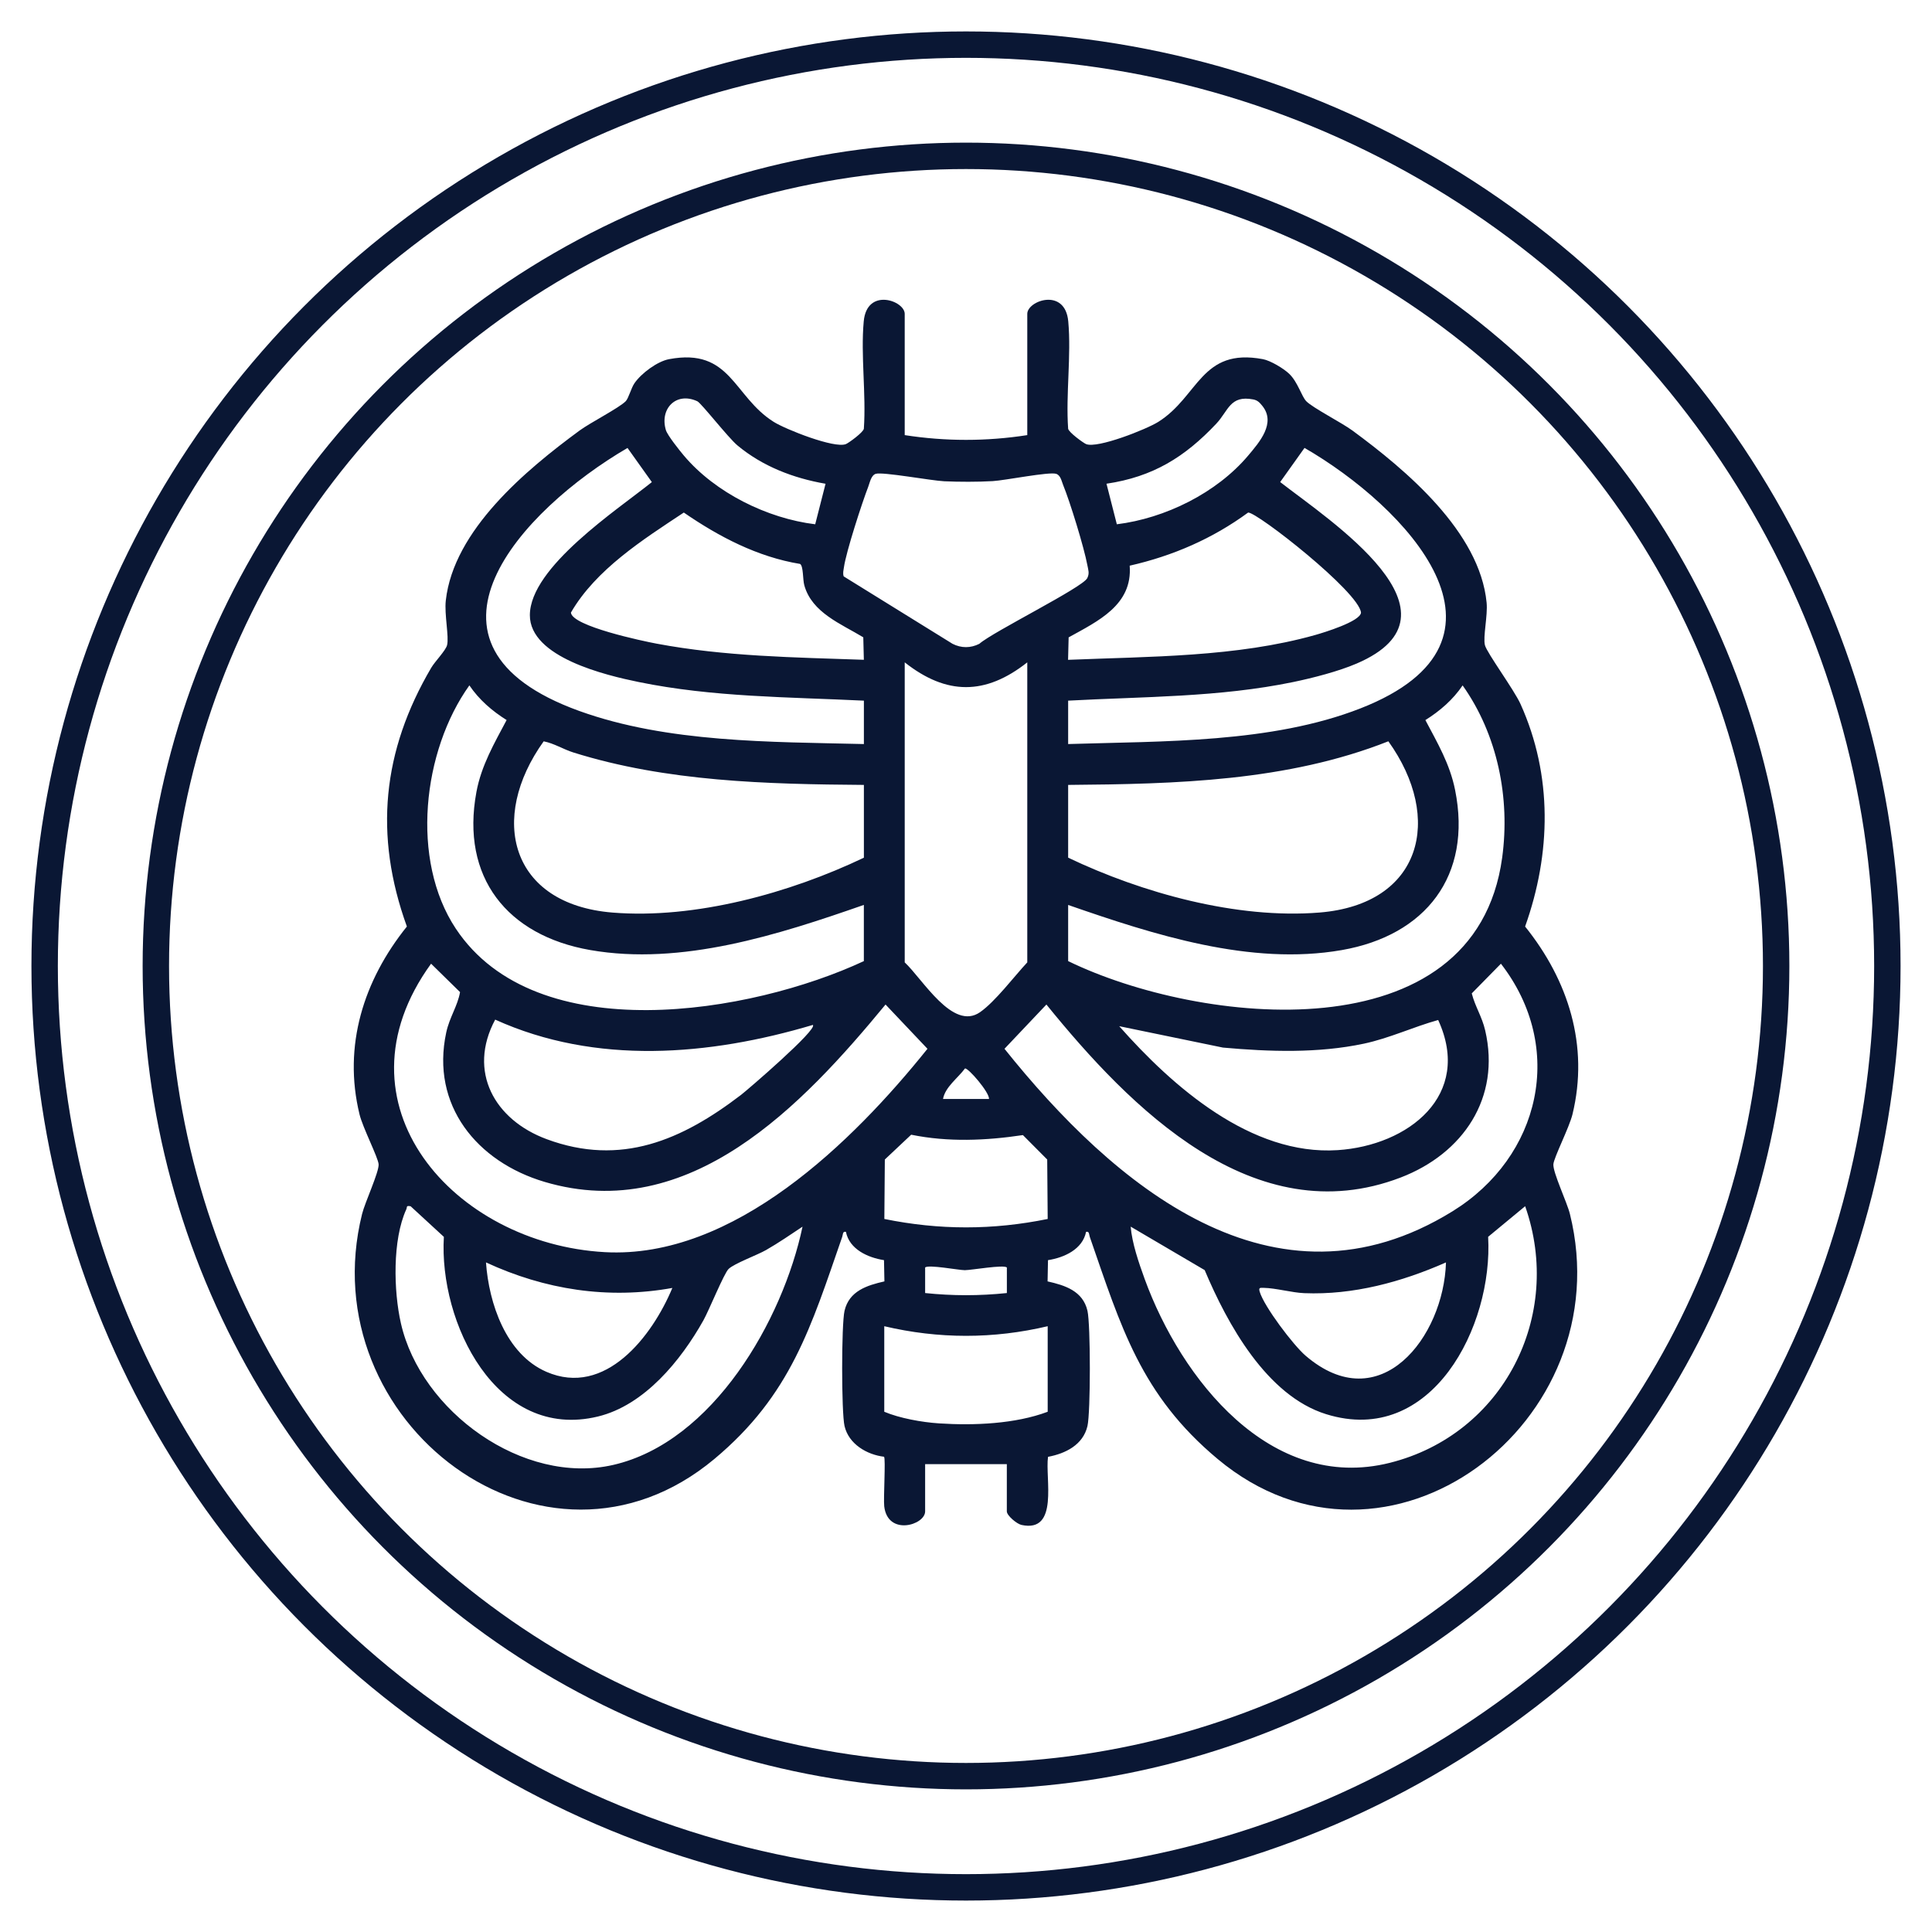 <svg viewBox="0 0 512 512" xmlns="http://www.w3.org/2000/svg" data-name="Laag 1" id="Laag_1">
  <defs>
    <style>
      .cls-1 {
        fill: none;
        stroke: #0a1734;
        stroke-miterlimit: 10;
        stroke-width: 7px;
      }

      .cls-2 {
        fill: #0a1734;
      }
    </style>
  </defs>
  <circle r="214.7" cy="256" cx="256" class="cls-1"></circle>
  <circle r="244.17" cy="256" cx="256" class="cls-1"></circle>
  <path d="M239.76,115.31c10.8,1.68,21.68,1.68,32.48,0v-32.14c0-3.5,10.03-7.06,10.86,2s-.68,19.28-.03,28.45c.16.96,4.02,3.76,4.76,4.07,3.03,1.22,15.99-3.92,19.13-5.89,10.74-6.75,11.33-19.69,27.72-16.62,1.99.37,5.46,2.44,6.96,3.87,2.31,2.21,3.28,6,4.55,7.29,1.72,1.75,9.41,5.69,12.21,7.75,14.18,10.43,33.77,26.84,35.57,45.63.33,3.43-1,9.06-.45,11.25.53,2.07,7.7,11.77,9.44,15.62,8.53,18.92,8.11,39.6,1.21,58.95,11.47,14.26,16.98,31.6,12.55,49.78-.86,3.51-4.94,11.45-5.06,13.23-.14,2.18,3.62,10.07,4.38,13.15,13.74,55.28-48.51,102.42-93.36,64.94-20.38-17.02-25.59-35-33.87-58.84-.23-.65-.08-1.55-.99-1.35-.92,4.63-5.81,6.84-10.09,7.5l-.11,5.63c4.63,1.04,9.36,2.54,10.57,7.79.84,3.62.84,26.92,0,30.54-1.16,5-5.83,7.3-10.45,8.16-.82,5.63,2.99,20.24-7.04,18.05-1.26-.28-3.88-2.49-3.88-3.59v-12.52h-21.65v12.52c0,3.64-9.92,6.6-10.84-1.34-.24-2.1.42-12.6-.05-13.14-4.54-.54-9.36-3.35-10.47-8.14-.84-3.62-.84-26.92,0-30.54,1.22-5.25,5.94-6.74,10.57-7.79l-.11-5.63c-4.28-.67-9.17-2.87-10.09-7.5-.91-.2-.76.7-.99,1.35-8.26,23.79-13.54,41.86-33.87,58.84-44.83,37.45-107.13-9.7-93.36-64.94.77-3.09,4.51-11.11,4.38-13.15-.12-1.78-4.21-9.72-5.06-13.23-4.43-18.17,1.08-35.52,12.55-49.78-8.78-24.28-6.5-46.54,6.46-68.59,1-1.69,3.82-4.53,4.19-5.98.56-2.2-.75-8.16-.34-11.82,2.07-18.68,21.29-34.64,35.46-45.06,2.84-2.08,10.44-5.97,12.21-7.75.77-.77,1.45-3.51,2.33-4.78,1.81-2.63,6.05-5.79,9.18-6.38,16.38-3.07,16.98,9.87,27.72,16.62,3.13,1.97,16.1,7.12,19.13,5.89.75-.3,4.61-3.11,4.76-4.07.64-9.17-.86-19.43-.03-28.45.82-9.06,10.86-5.49,10.86-2v32.14ZM218.77,128.2c-8.52-1.48-16.66-4.6-23.34-10.16-2.47-2.06-9.58-11.21-10.63-11.7-5.61-2.61-10.04,1.99-8.33,7.65.41,1.37,3.64,5.42,4.76,6.74,8.3,9.85,22.12,16.67,34.81,18.21l2.74-10.74ZM295.97,138.94c12.79-1.58,26.44-8.28,34.81-18.21,2.97-3.53,7.46-8.63,3.72-13.21-.7-.86-1.24-1.45-2.4-1.67-6.15-1.18-6.55,3.01-9.77,6.43-8.35,8.86-16.79,14.09-29.1,15.91l2.74,10.74ZM228.93,185.68c-19.94-.97-40.05-.91-59.68-4.94-8.64-1.77-28.87-6.53-28.83-17.73.04-12.75,23.27-27.96,32.33-35.25l-6.45-9.05c-28.14,16.39-61.25,52.19-12.82,69.69,23.42,8.46,50.82,8.19,75.46,8.78v-11.5ZM283.07,197.18c25.06-.79,53.86-.21,77.49-9.46,46.07-18.03,11.8-53.64-14.85-69.02l-6.45,9.05c13.06,10.16,51.09,34.87,20.26,48.1-4.84,2.08-11.58,3.81-16.77,4.89-19.64,4.07-39.78,3.86-59.68,4.94v11.5ZM232.09,125.56c-1.26.42-1.57,2.33-2,3.44-1.65,4.27-5.86,17.22-6.44,21.34-.11.81-.35,1.59-.06,2.41l28.85,17.87c2.31,1.17,4.78,1.17,7.09,0,3.66-3.22,27.38-14.92,28.61-17.41.64-1.3.26-2.15.03-3.41-.88-4.73-4.59-16.78-6.44-21.31-.41-1-.65-2.53-1.83-2.92-1.85-.61-13.61,1.75-16.81,1.93-3.96.23-8.91.22-12.88.04-3.38-.16-16.36-2.55-18.12-1.97ZM228.79,168.9c-5.84-3.55-13.62-6.51-15.64-13.79-.44-1.57-.21-5.02-1.11-5.66-11.28-1.85-21.53-7.22-30.82-13.62-10.85,7.18-23.31,15.09-29.92,26.51.28,3.6,19.19,7.58,22.69,8.23,18.1,3.41,36.57,3.64,54.94,4.28l-.15-5.96ZM283.06,174.86c21.52-.89,44.63-.7,65.49-6.58,2.2-.62,11.95-3.58,12.13-5.93-.55-5.51-27.55-26.65-29.91-26.52-9.43,6.92-19.97,11.49-31.39,14.08.8,10.45-8.46,14.71-16.18,19l-.15,5.96ZM272.24,175.53c-11.07,8.75-21.41,8.75-32.48,0v79.51c4.8,4.49,12.73,18.23,19.96,13.2,4.03-2.8,9.03-9.46,12.52-13.2v-79.51ZM228.93,254.7v-14.89c-22.59,7.89-48.32,16.19-72.52,11.96-21.99-3.84-34.36-19.28-30.15-41.9,1.31-7.04,4.72-12.86,8-19.05-3.85-2.41-7.3-5.39-9.87-9.19-12.42,17.36-15.68,46.27-3.59,64.48,21.34,32.14,78.24,22.53,108.14,8.59ZM283.07,254.7c34.81,16.95,107.84,25.13,115.02-27.41,2.16-15.83-1.23-32.6-10.48-45.65-2.57,3.8-6.02,6.78-9.87,9.19,3.21,6.07,6.49,11.63,7.87,18.5,4.59,22.79-7.82,38.57-30.02,42.45-24.21,4.23-49.93-4.11-72.52-11.96v14.89ZM228.93,208.01c-25.72-.19-52.32-.86-76.99-8.6-2.67-.84-5.09-2.41-7.86-2.95-14.68,20.47-8.85,43.17,18.22,45.38,21.95,1.79,47.08-5.2,66.64-14.54v-19.28ZM283.07,208.01v19.28c19.56,9.34,44.69,16.33,66.64,14.54,27.07-2.21,32.89-24.91,18.22-45.38-26.81,10.6-56.3,11.33-84.86,11.56ZM121.93,262.93l-7.69-7.54c-26.99,37.23,6.11,74.23,46.02,76.44,34.18,1.9,65.81-29.29,85.53-53.89l-11.11-11.73c-21.99,26.68-51.92,58.38-90.33,47.01-17.97-5.32-30.25-20.34-26.09-39.62.87-4.03,3-6.95,3.66-10.69ZM397.76,255.39l-7.73,7.87c.9,3.51,2.71,6.14,3.56,9.81,4.16,17.9-5.87,32.64-22.39,38.98-38.88,14.92-71.71-18.47-93.89-45.84l-11.11,11.73c28.76,35.96,71.33,72.34,118.71,43.08,23.39-14.44,30.07-43.42,12.84-65.64ZM215.4,271.62c-27.44,8.16-57.46,10.69-84.17-1.41-7.38,13.78-.16,26.57,13.64,31.68,19.71,7.31,35.88.22,51.52-11.74,1.66-1.27,20.41-17.39,19.02-18.53ZM381.13,270.31c-6.64,1.85-12.88,4.82-19.68,6.27-12.17,2.58-25.03,2.15-37.36,1.04l-27.49-5.67c14.17,16.03,34.95,34.34,57.88,32.85,18.74-1.22,35.83-14.53,26.65-34.49ZM262.09,291.24c.18-1.7-5.49-8.28-6.36-8.09-1.89,2.58-5.24,4.89-5.82,8.09h12.18ZM277.65,323.04l-.13-15.76-6.44-6.47c-9.83,1.47-19.8,1.9-29.61-.1l-6.98,6.57-.13,15.76c14.58,2.97,28.71,2.97,43.29,0ZM212.69,325.07c-3.19,2.11-6.36,4.31-9.69,6.21-2.4,1.36-8.33,3.52-9.9,4.99-1.22,1.14-5.23,11.04-6.68,13.62-5.96,10.62-15.61,22.51-27.96,25.5-26.98,6.53-42.19-24.98-40.83-47.61l-8.81-8.11c-1.29-.22-.84.14-1.16.84-3.68,8.06-3.36,21.62-1.42,30.16,5.29,23.35,32.4,43.02,56.26,37.55,26.46-6.06,44.95-38.35,50.18-63.15ZM404.18,319.66l-9.81,8.11c1.36,23.64-14.94,55.71-42.93,47-15.77-4.9-26.17-23.9-32.19-38.18l-19.61-11.52c.37,4.39,2.12,9.5,3.71,13.88,9.61,26.38,33.3,56.66,64.98,48.71,30-7.53,46.09-38.89,35.85-68.01ZM178.18,341.32c-17.03,3.08-33.8.46-49.39-6.77.77,10.86,5.29,24.33,16,28.99,15.61,6.8,28.07-9.44,33.39-22.22ZM383.21,334.55c-11.75,5.18-24.56,8.68-37.58,8.15-3.33-.14-7.5-1.35-10.79-1.41-.91-.02-1.33-.09-1.01,1.02,1.15,3.91,8.89,14.15,12.15,16.95,19.73,16.94,36.63-4.9,37.22-24.7ZM266.83,335.9c-.83-.82-9.36.7-11.14.71-1.63,0-9.68-1.55-10.52-.71v6.77c7.26.76,14.4.76,21.66,0v-6.77ZM277.65,351.46c-14.39,3.4-28.89,3.4-43.31,0v22.67c4.06,1.71,9.93,2.78,14.52,3.08,9.3.61,20.23.14,28.79-3.08v-22.67Z" class="cls-2"></path>
</svg>